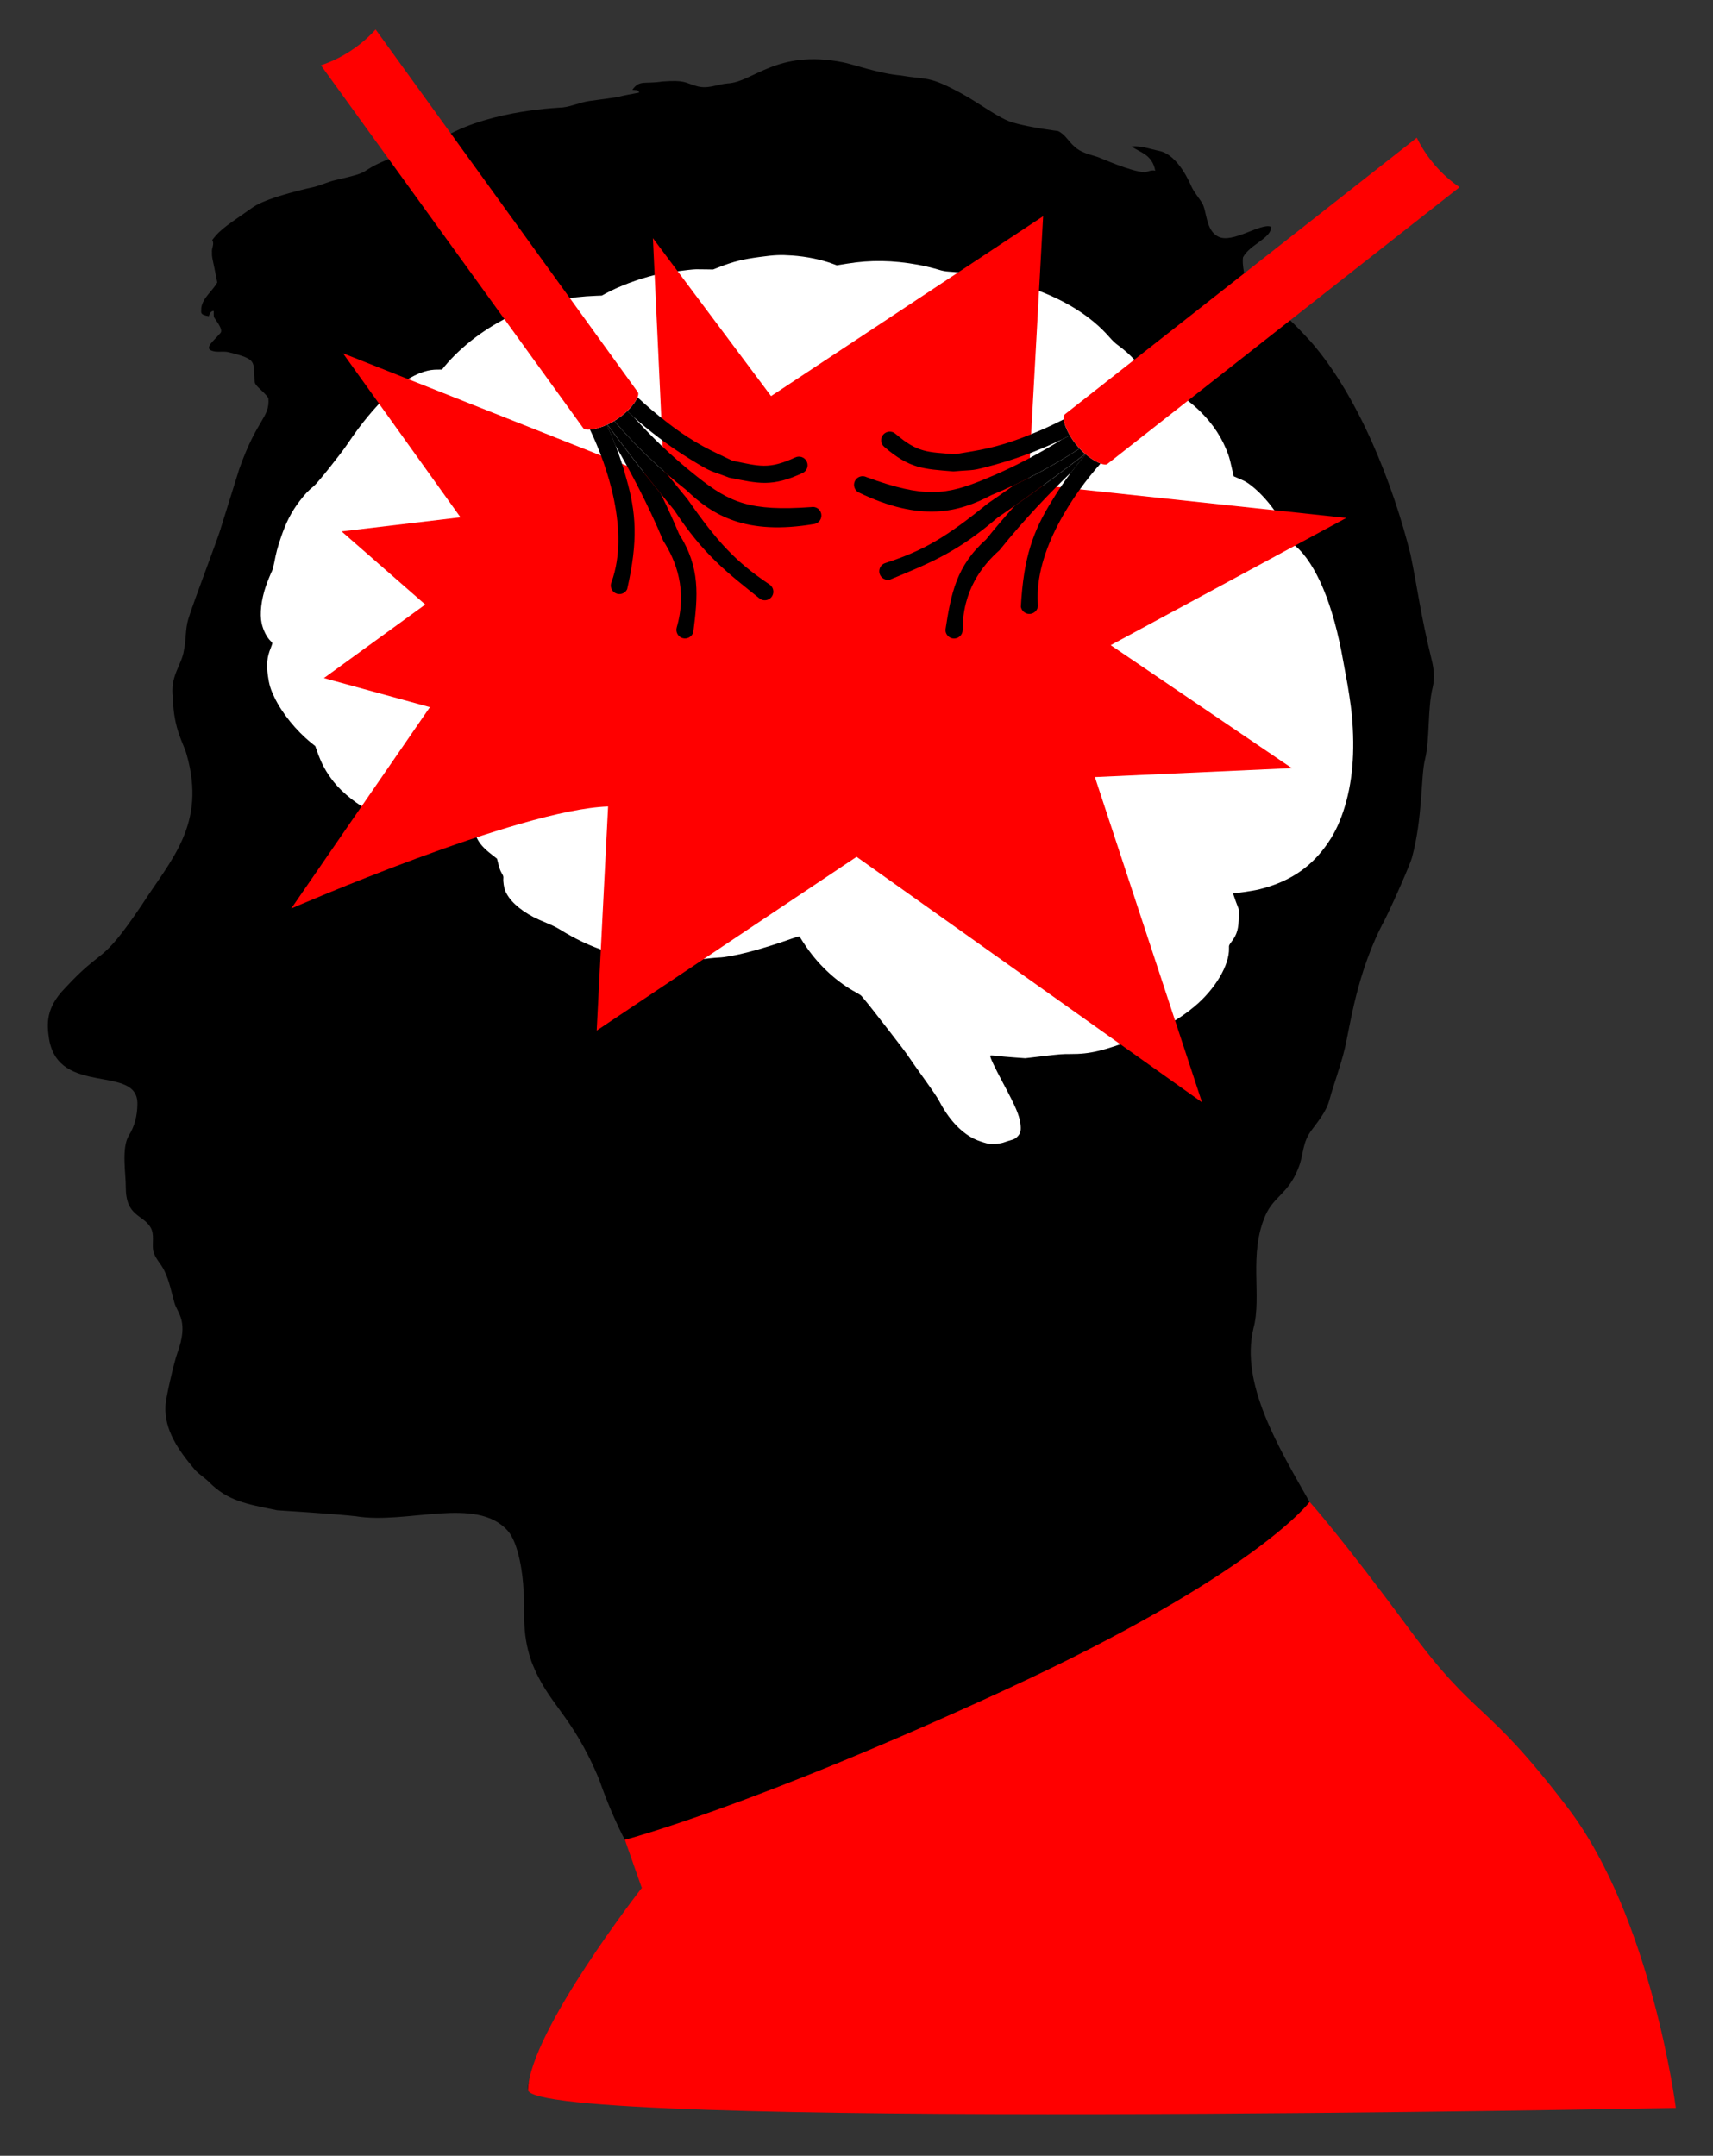 <?xml version="1.0" encoding="UTF-8"?>
<svg enable-background="new 0 0 1345.672 1693.834" version="1.1" viewBox="0 0 1345.7 1693.8" xml:space="preserve" xmlns="http://www.w3.org/2000/svg">
<rect x="0" y="0" width="1345.7" height="1693.8" fill="#333333" stroke="none"/>
<path d="m390.76 595.36 59.483-79.411-49.395-45.968 63.049-23.152-30.727-24.204 41.132-9.932-40.413-76.338 131.69 24.811 31.755-80.585 62.308 76.499 235.07-56.097-99.36 98.592 128.43 4.927-124.89 56.177 34.405 43.669-42.729 20.223 69.528 163.46-178.57-123.83-113.85 100.17 6.011-108.54-181.2 40.328z" fill="#fff"/><path d="m1303.4 1619.1c-7.901-33.865-21.42-54.436-27.275-71.078-11.819-33.877-19.447-60.693-65.335-129.74-25.89-38.265-23.55-31.256-36.811-48.571-15.447-20.074-5.155-8.886-29.156-37.893-38.039-47.174-66.981-24.434-68.024-52.729-0.312-22.386-12.969-29.216-16.475-38.532-2.687-6.643-3.287-23.027-13.565-36.834-8.136-11.425-18.442-14.957-17.999-23.672-24.499-43.228-54.621-92.976-44.061-136.4 6.811-25.529-4.115-58.381 9.574-89.122 6.609-14.606 17.846-16.863 25.492-36.262 4.904-11.767 2.638-20.22 11.265-31.205 5.233-7.038 10.953-14.068 13.291-22.705 3.709-13.596 8.873-26.757 12.088-40.49 4.059-16.47 9.308-60.315 31.365-101.03 7.483-14.927 20.184-44.344 21.402-48.845 8.691-32.19 6.924-64.393 10.275-77.27 3.966-16.36 1.856-39.741 6.01-56.5 1.782-7.457 0.952-15.271-0.959-22.614-8.416-34.152-11.07-56.057-16.399-81.924-13.642-54.752-40.544-123.88-78.26-167.15-29.573-32.256-23.56-20.274-43.063-34.701-8.087-5.849-11.346-25.524-10.305-31.677 5.532-10.303 22.325-14.901 22.133-23.924-7.779-3.644-30.5 13.653-41.723 7.609-9.969-5.052-8.621-20.216-12.689-26.597-2.62-4.189-5.933-7.944-8.089-12.415-0.84-1.7-10.199-25.178-25.5-28.288-7.129-1.455-14.221-4.235-21.593-3.511 6.353 4.882 16.094 6.045 18.531 19.11-3.024-0.868-5.697 0.838-8.592 1.188-11.584-0.876-33.795-11.04-36.536-11.951-6.497-2.102-13.656-3.504-18.653-8.523-4.41-3.778-7.159-9.483-12.636-11.912 0 0-21.345-2.586-35.387-6.619-11.019-3.217-26.03-15.078-40.764-23.078-26.022-14.122-26.082-10.258-47.238-13.954-16.645-1.343-38.873-9.134-45.265-10.298-52.228-10.522-70.682 15.63-90.957 16.551-8.024 0.62-15.849 4.951-24.975 1.897-8.898-2.637-8.553-4.67-26.087-3.412-14.384 2.21-17.945-1.492-23.672 6.497 1.843 0.518 5.088-0.503 5.255 2.262-29.982 5.406 1.001 1.085-39.377 6.611-7 1.089-13.535 4.159-20.573 5.012-1 0.174-54.95 1.701-91.444 22.385-30.283 15.876-35.172 13.528-46.164 18.523-25.564 10.733-8.964 8.87-40.878 16.178-5.743 1.226-11.021 3.938-16.703 5.339-1 0.26-36.047 7.647-48.198 15.987-18.212 12.976-25.116 16.547-31.967 25.775 1.95 3.146-0.678 6.329-0.198 9.658-0.302 3.969 0.886 6.292 4.136 23.672-3.732 6.802-11.159 11.691-12.529 19.75 0.08 3.825-1.619 5.556 5.895 6.779 0.655-1.912 1.424-4.143 3.846-4.151 0.129 2.049-0.457 4.44 1.036 6.162 7.879 10.993 4.174 10.715 2.422 13.177-2.789 3.453-10.899 9.636-5.255 11.813 4.311 1.752 9.117 0.16 13.58 1.287 22.898 5.68 19.13 7.016 20.352 22.865 0.068 3.819 6.976 7.362 10.823 13.222 1.195 15.605-8.751 15.526-22.949 55.86 0 1e-3 -14.311 45.889-14.312 45.89-1.351 5.81-22.164 59.857-25.66 71.824-2.437 8.028-1.63 16.536-3.451 24.685-1.742 11.649-11.261 20.252-8.569 37.55 0.318 24.12 8.573 35.896 10.763 44.298 15.546 54.966-12.307 82.316-35.569 118.52-32.997 48.906-28.84 31.081-60.331 65.251-14.896 15.365-13.964 27.883-12.247 39.454 7.491 45.908 70.376 19.46 69.417 51.579-0.061 8.492-2.095 17.115-6.672 24.35-6.09 9.792-2.303 30.822-2.453 40.444-0.028 23.559 13.281 21.28 19.574 31.99 3.093 5.568 1.006 12.065 1.942 18.051 1.28 6.01 6.124 10.221 8.69 15.637 3.984 8.028 5.629 16.916 8.044 25.493 2.297 8.211 11.61 14.078 2.109 39.865-2.269 6.17-9.071 35.064-9.185 41.03-0.994 18.869 10.115 34.796 22.872 49.889 3.321 3.854 7.83 6.398 11.41 9.993 14.871 14.939 29.181 17.112 53.461 22.119 0 0 46.699 2.94 61.74 4.692 40.344 6.646 94.604-16.176 119.31 11.311 8.657 9.582 12.056 34.474 12.491 46.743 1.613 15.518-2.096 31.868 6.109 55.761 13.113 34.613 31.447 40.661 53.225 92.823 0.561 1.371 8.115 24.408 20.252 47.604 7.823 16.266 16.241 27.484 13.283 37.809-8.659 32.646-21.77 27.836-58.374 98.977-8.549 18.03-32.547 47.695-31.038 59.478 3.352 2.803 7.936 2.986 11.661 5.149h869.68c2.864-1.516 5.994-2.331 9.048-3.412 5.955-1.98 2.131-8.23-1.713-24.443z"/>
<path d="m1057.4 531.36c-0.33-1.632-1.325-7.048-2.205-12.046-3.94-22.341-9.199-41.402-15.71-56.904-6.255-14.893-13.993-26.81-21.495-33.1-2.414-2.022-2.459-2.088-4.731-7.229-7.115-16.063-18.536-31.376-30.208-40.483-3.363-2.63-4.792-3.463-8.943-5.241l-4.934-2.114-0.659-2.939c-2.019-9.028-2.584-11.221-3.634-14.165-4.535-12.705-11.755-23.796-22.157-34.036-5.989-5.895-14.425-12.354-22.338-17.092-4.579-2.747-15.129-8.009-18.682-9.32l-2.321-0.863-0.951-2.43c-2.556-6.483-10.453-15.148-20.241-22.204-2.083-1.503-4.241-3.559-6.773-6.454-14.038-16.006-33.96-28.656-59.606-37.847-19.501-6.99-44.866-12.136-66.502-13.496-2.66-0.167-5.018-0.599-7.523-1.379-4.181-1.305-11.743-3.134-16.559-4.006-19.937-3.599-37.19-3.868-55.697-0.867l-8.168 1.324-3.076-1.151c-9.023-3.38-20.873-5.813-31.947-6.567-9.462-0.647-13.879-0.445-25.73 1.169-13.512 1.84-20.222 3.523-31.435 7.869l-5.04 1.955-4.905-0.086c-2.696-0.053-6.43-0.089-8.301-0.081-4.681 0.021-26.658 3.015-32.139 4.38-14.046 3.495-28.481 8.921-39.083 14.681l-2.934 1.598-4.343 0.163c-21.337 0.79-39.097 4.399-57.655 11.714-20.931 8.259-41.027 21.768-56.262 37.819-1.727 1.817-4.071 4.462-5.223 5.883l-2.086 2.581-3.15 8e-3c-4.176 0.01-6.99 0.42-10.73 1.563-13.407 4.102-28.103 15.758-44.099 34.984-5.729 6.891-10.129 12.822-16.43 22.154-5.428 8.043-23.564 30.732-26.269 32.855-4.003 3.152-7.058 6.363-11.07 11.634-6.63 8.719-10.796 16.858-14.955 29.247-2.587 7.679-3.565 11.39-5.034 19.105-0.519 2.73-1.28 5.645-1.7 6.49-1.214 2.456-3.651 8.467-4.843 11.932-3.702 10.808-4.981 21.946-3.361 29.366 1.186 5.441 4.038 11.074 7.041 13.919 0.712 0.67 1.322 1.433 1.357 1.695 0.035 0.255-0.539 1.945-1.263 3.742-2.905 7.144-3.485 12.73-2.256 21.735 0.974 7.074 2.04 10.622 5.16 17.109 6.02 12.518 17.028 26.117 28.947 35.768l3.15 2.551 1.318 3.753c3.525 10.06 7.083 16.631 13.191 24.36 6.928 8.767 18.822 18.133 30.828 24.274 19.782 10.132 45.17 16.186 73.348 17.511l7.347 0.348 0.854 1.821c2.077 4.445 5.377 8.153 11.505 12.945l4.341 3.394 1.131 4.45c0.856 3.331 1.497 5.073 2.56 6.888 1.3 2.23 1.406 2.585 1.282 4.228-0.205 2.594 0.515 7.266 1.469 9.608 3.032 7.438 10.898 14.755 22.301 20.761 2.015 1.056 6.588 3.118 10.167 4.569 4.084 1.658 7.907 3.517 10.276 4.996 12.361 7.691 23.788 13.072 37.451 17.63 12.264 4.097 21.47 6.159 32.916 7.368 14.556 1.546 19.535 1.434 36.131-0.794 8.263-1.106 15.335-1.877 18.162-1.979 10.759-0.397 32.765-6.055 57.336-14.757 3.159-1.115 5.954-1.985 6.2-1.925 0.254 0.06 0.843 0.833 1.318 1.722 0.475 0.89 2.615 4.148 4.761 7.232 10.237 14.729 24.246 27.429 38.814 35.196 1.831 0.98 3.716 2.25 4.178 2.83 0.469 0.58 1.998 2.425 3.404 4.106 1.412 1.673 4.024 4.94 5.812 7.256 1.781 2.317 8.089 10.402 14 17.963 5.911 7.561 11.966 15.593 13.443 17.857 1.477 2.257 7.117 10.274 12.527 17.815 6.638 9.24 10.471 14.914 11.764 17.413 7.248 13.956 16.575 24.161 26.952 29.476 3.495 1.788 9.813 3.873 12.87 4.246 3.234 0.4 8.409-0.244 11.65-1.442 1.315-0.482 3.394-1.14 4.629-1.466 2.84-0.747 4.333-1.628 5.915-3.498 1.961-2.326 2.401-4.785 1.731-9.724-0.9-6.636-3.768-13.344-13.451-31.451-6.817-12.75-10.49-20.542-10.219-21.684 0.092-0.388 1.142-0.372 4.954 0.073 2.666 0.311 8.825 0.856 13.701 1.207l8.847 0.643 14.263-1.681c12.918-1.528 14.936-1.679 21.423-1.648 15.101 0.07 25.346-2.353 51.374-12.142 21.084-7.933 33.365-14.686 46.038-25.324 16.229-13.62 27.39-32.523 26.958-45.676-0.074-2.303-0.056-2.334 2.23-5.405 4.14-5.556 5.305-9.754 5.55-19.884 0.11-4.677 0.068-5.097-0.694-6.873-0.676-1.578-2.383-6.276-3.601-9.927l-0.291-0.864 8.196-1.119c4.506-0.618 9.985-1.571 12.174-2.114 22.949-5.692 39.451-16.336 52.143-33.654 6.253-8.516 10.445-16.775 14.126-27.797 7.223-21.672 9.386-46.437 6.637-76.037-0.627-6.752-3.017-22.516-4.541-29.971z" fill="#fff" stroke-width=".447"/><path d="m228.8 713.8 108.91-158.18-83.241-22.847 79.597-57.786-65.699-57.451 93.375-11.098-92.303-128.85 252.38 100.04-8.906-190.51 92.817 124.1 213.74-141.34-11.577 210.28 249.75 26.768-185.11 99.979 142.31 96.617-154.71 7.03 84.147 255.53-271.35-192.88-204.18 136.52 8.955-176.08c-70.166 2.287-248.9 80.177-248.9 80.177z" fill="#f00"/><g transform="matrix(-1.108 2.469 -2.469 -1.108 829.58 -3580.9)"><path d="m1373.2-473.28c1.228-1.424 2.698-3.042 4.404-4.769 4.935-6.879 11.661-15.57 19.529-23.958 3.725-5.712 10.168-12.323 21.408-13.892 1.364-0.214 2.296-1.494 2.083-2.857s-1.49-2.296-2.857-2.083c-10.179 3.097-17.917 5.764-24.281 15.413-2.999 3.199-5.83 6.432-8.463 9.593-4.492 8.865-8.722 16.612-11.988 22.406 0.057 0.049 0.111 0.098 0.165 0.147z"/><path d="m1385-495.83c0.899-1.774 1.808-3.589 2.722-5.445 8.324-13.087 10.245-21.367 13.321-33.371 0.171-1.372-0.802-2.62-2.17-2.791-1.371-0.172-2.62 0.801-2.791 2.17-1.996 11.549-4.96 18.59-12.846 31.784-1.409 2.863-2.807 5.632-4.173 8.289-1.453 4.774-3.042 9.118-4.554 12.864-1.17 2.897-2.294 5.44-3.27 7.534 0.637 0.441 1.229 0.903 1.772 1.373 3.268-5.794 7.497-13.541 11.989-22.407z"/><path d="m1374.5-482.33c1.512-3.746 3.101-8.09 4.554-12.864 0.67-2.2 1.311-4.489 1.9-6.852 3.582-10.004 5.007-21.281-6.246-38.04-0.805-1.123-2.367-1.378-3.488-0.571-1.12 0.806-1.378 2.366-0.572 3.489l1e-3 -1e-3c8.415 15.645 8.488 22.048 5.454 33.913-2.315 9.283-5.462 17.463-8.026 23.303-0.066 0.152-0.131 0.296-0.197 0.445-0.274 0.878-0.544 1.704-0.802 2.468 0.576 0.233 1.167 0.501 1.767 0.811 0.326 0.168 0.654 0.35 0.982 0.541 0.246 0.143 0.493 0.292 0.738 0.448 0.229 0.146 0.448 0.295 0.666 0.446 0.975-2.095 2.099-4.638 3.269-7.536z"/><path d="m1416.7-495.65c0.042-1.38-1.046-2.532-2.425-2.572-14.223 2.844-21.368 6.722-29.257 13.391-2.844 2.316-5.337 4.636-7.468 6.792-1.706 1.727-3.177 3.345-4.404 4.769 0.228 0.2 0.444 0.4 0.652 0.601 1.203 1.162 2.094 2.317 2.61 3.269 7.576-8.973 22.249-22.616 37.72-23.823 1.38 0.038 2.533-1.048 2.572-2.427z"/><path d="m1367.9-479.51c1.611-5.141 3.428-12.109 4.42-19.853 1.013-7.982 0.637-5.931 0.268-12.62-1.947-8.498-2.534-12.433-9.947-18.886-1.042-0.909-2.62-0.798-3.529 0.242-0.905 1.041-0.797 2.621 0.245 3.527 6.499 5.672 6.575 8.518 8.358 16.236-0.178 6.884 0.022 11.693-2.31 21.565-1.045 4.443-2.229 8.282-3.216 11.162 1.11-0.054 2.775 0.267 4.641 0.99 0.089 0.035 0.179 0.069 0.269 0.105 0.257-0.765 0.527-1.59 0.801-2.468z"/><path d="m1376.4-469.41c-0.517-0.951-1.407-2.106-2.61-3.269-0.208-0.201-0.425-0.401-0.652-0.601-0.055-0.049-0.108-0.098-0.165-0.147-0.544-0.469-1.136-0.931-1.772-1.373-0.218-0.151-0.438-0.3-0.666-0.446-0.245-0.156-0.492-0.305-0.738-0.448-0.328-0.191-0.656-0.373-0.982-0.541-0.6-0.309-1.19-0.578-1.767-0.811-0.09-0.037-0.18-0.071-0.269-0.105-1.865-0.723-3.53-1.044-4.641-0.99-0.665 0.033-1.136 0.195-1.323 0.49l-64.924 112.59c2.667 0.84 5.682 2.188 8.653 4.081 2.971 1.894 5.453 4.077 7.33 6.156l64.947-112.63c0.226-0.355 0.063-1.068-0.421-1.958z" fill="#f00"/></g><path d="m1316.5 1656.2s-19.009-149.48-84.976-235.94-70.307-66.944-124.64-140.53-78.082-99.706-78.082-99.706-41.729 56.66-240 148.1c-198.27 91.436-297.91 117.4-297.91 117.4l13.283 37.809s-87.493 112.24-89.412 158.46c-1.342 32.319 901.73 14.422 901.73 14.422z" fill="#f00"/><g transform="matrix(.386 2.679 2.679 -.386 1590.8 -3504.4)"><path d="m1373.2-473.28c1.228-1.424 2.698-3.042 4.404-4.769 4.935-6.879 11.661-15.57 19.529-23.958 3.725-5.712 10.168-12.323 21.408-13.892 1.364-0.214 2.296-1.494 2.083-2.857s-1.49-2.296-2.857-2.083c-10.179 3.097-17.917 5.764-24.281 15.413-2.999 3.199-5.83 6.432-8.463 9.593-4.492 8.865-8.722 16.612-11.988 22.406 0.057 0.049 0.111 0.098 0.165 0.147z"/><path d="m1385-495.83c0.899-1.774 1.808-3.589 2.722-5.445 8.324-13.087 10.245-21.367 13.321-33.371 0.171-1.372-0.802-2.62-2.17-2.791-1.371-0.172-2.62 0.801-2.791 2.17-1.996 11.549-4.96 18.59-12.846 31.784-1.409 2.863-2.807 5.632-4.173 8.289-1.453 4.774-3.042 9.118-4.554 12.864-1.17 2.897-2.294 5.44-3.27 7.534 0.637 0.441 1.229 0.903 1.772 1.373 3.268-5.794 7.497-13.541 11.989-22.407z"/><path d="m1374.5-482.33c1.512-3.746 3.101-8.09 4.554-12.864 0.67-2.2 1.311-4.489 1.9-6.852 3.582-10.004 5.007-21.281-6.246-38.04-0.805-1.123-2.367-1.378-3.488-0.571-1.12 0.806-1.378 2.366-0.572 3.489l1e-3 -1e-3c8.415 15.645 8.488 22.048 5.454 33.913-2.315 9.283-5.462 17.463-8.026 23.303-0.066 0.152-0.131 0.296-0.197 0.445-0.274 0.878-0.544 1.704-0.802 2.468 0.576 0.233 1.167 0.501 1.767 0.811 0.326 0.168 0.654 0.35 0.982 0.541 0.246 0.143 0.493 0.292 0.738 0.448 0.229 0.146 0.448 0.295 0.666 0.446 0.975-2.095 2.099-4.638 3.269-7.536z"/><path d="m1416.7-495.65c0.042-1.38-1.046-2.532-2.425-2.572-14.223 2.844-21.368 6.722-29.257 13.391-2.844 2.316-5.337 4.636-7.468 6.792-1.706 1.727-3.177 3.345-4.404 4.769 0.228 0.2 0.444 0.4 0.652 0.601 1.203 1.162 2.094 2.317 2.61 3.269 7.576-8.973 22.249-22.616 37.72-23.823 1.38 0.038 2.533-1.048 2.572-2.427z"/><path d="m1367.9-479.51c1.611-5.141 3.428-12.109 4.42-19.853 1.013-7.982 0.637-5.931 0.268-12.62-1.947-8.498-2.534-12.433-9.947-18.886-1.042-0.909-2.62-0.798-3.529 0.242-0.905 1.041-0.797 2.621 0.245 3.527 6.499 5.672 6.575 8.518 8.358 16.236-0.178 6.884 0.022 11.693-2.31 21.565-1.045 4.443-2.229 8.282-3.216 11.162 1.11-0.054 2.775 0.267 4.641 0.99 0.089 0.035 0.179 0.069 0.269 0.105 0.257-0.765 0.527-1.59 0.801-2.468z"/><path d="m1376.4-469.41c-0.517-0.951-1.407-2.106-2.61-3.269-0.208-0.201-0.425-0.401-0.652-0.601-0.055-0.049-0.108-0.098-0.165-0.147-0.544-0.469-1.136-0.931-1.772-1.373-0.218-0.151-0.438-0.3-0.666-0.446-0.245-0.156-0.492-0.305-0.738-0.448-0.328-0.191-0.656-0.373-0.982-0.541-0.6-0.309-1.19-0.578-1.767-0.811-0.09-0.037-0.18-0.071-0.269-0.105-1.865-0.723-3.53-1.044-4.641-0.99-0.665 0.033-1.136 0.195-1.323 0.49l-64.924 112.59c2.667 0.84 5.682 2.188 8.653 4.081 2.971 1.894 5.453 4.077 7.33 6.156l64.947-112.63c0.226-0.355 0.063-1.068-0.421-1.958z" fill="#f00"/></g></svg>
